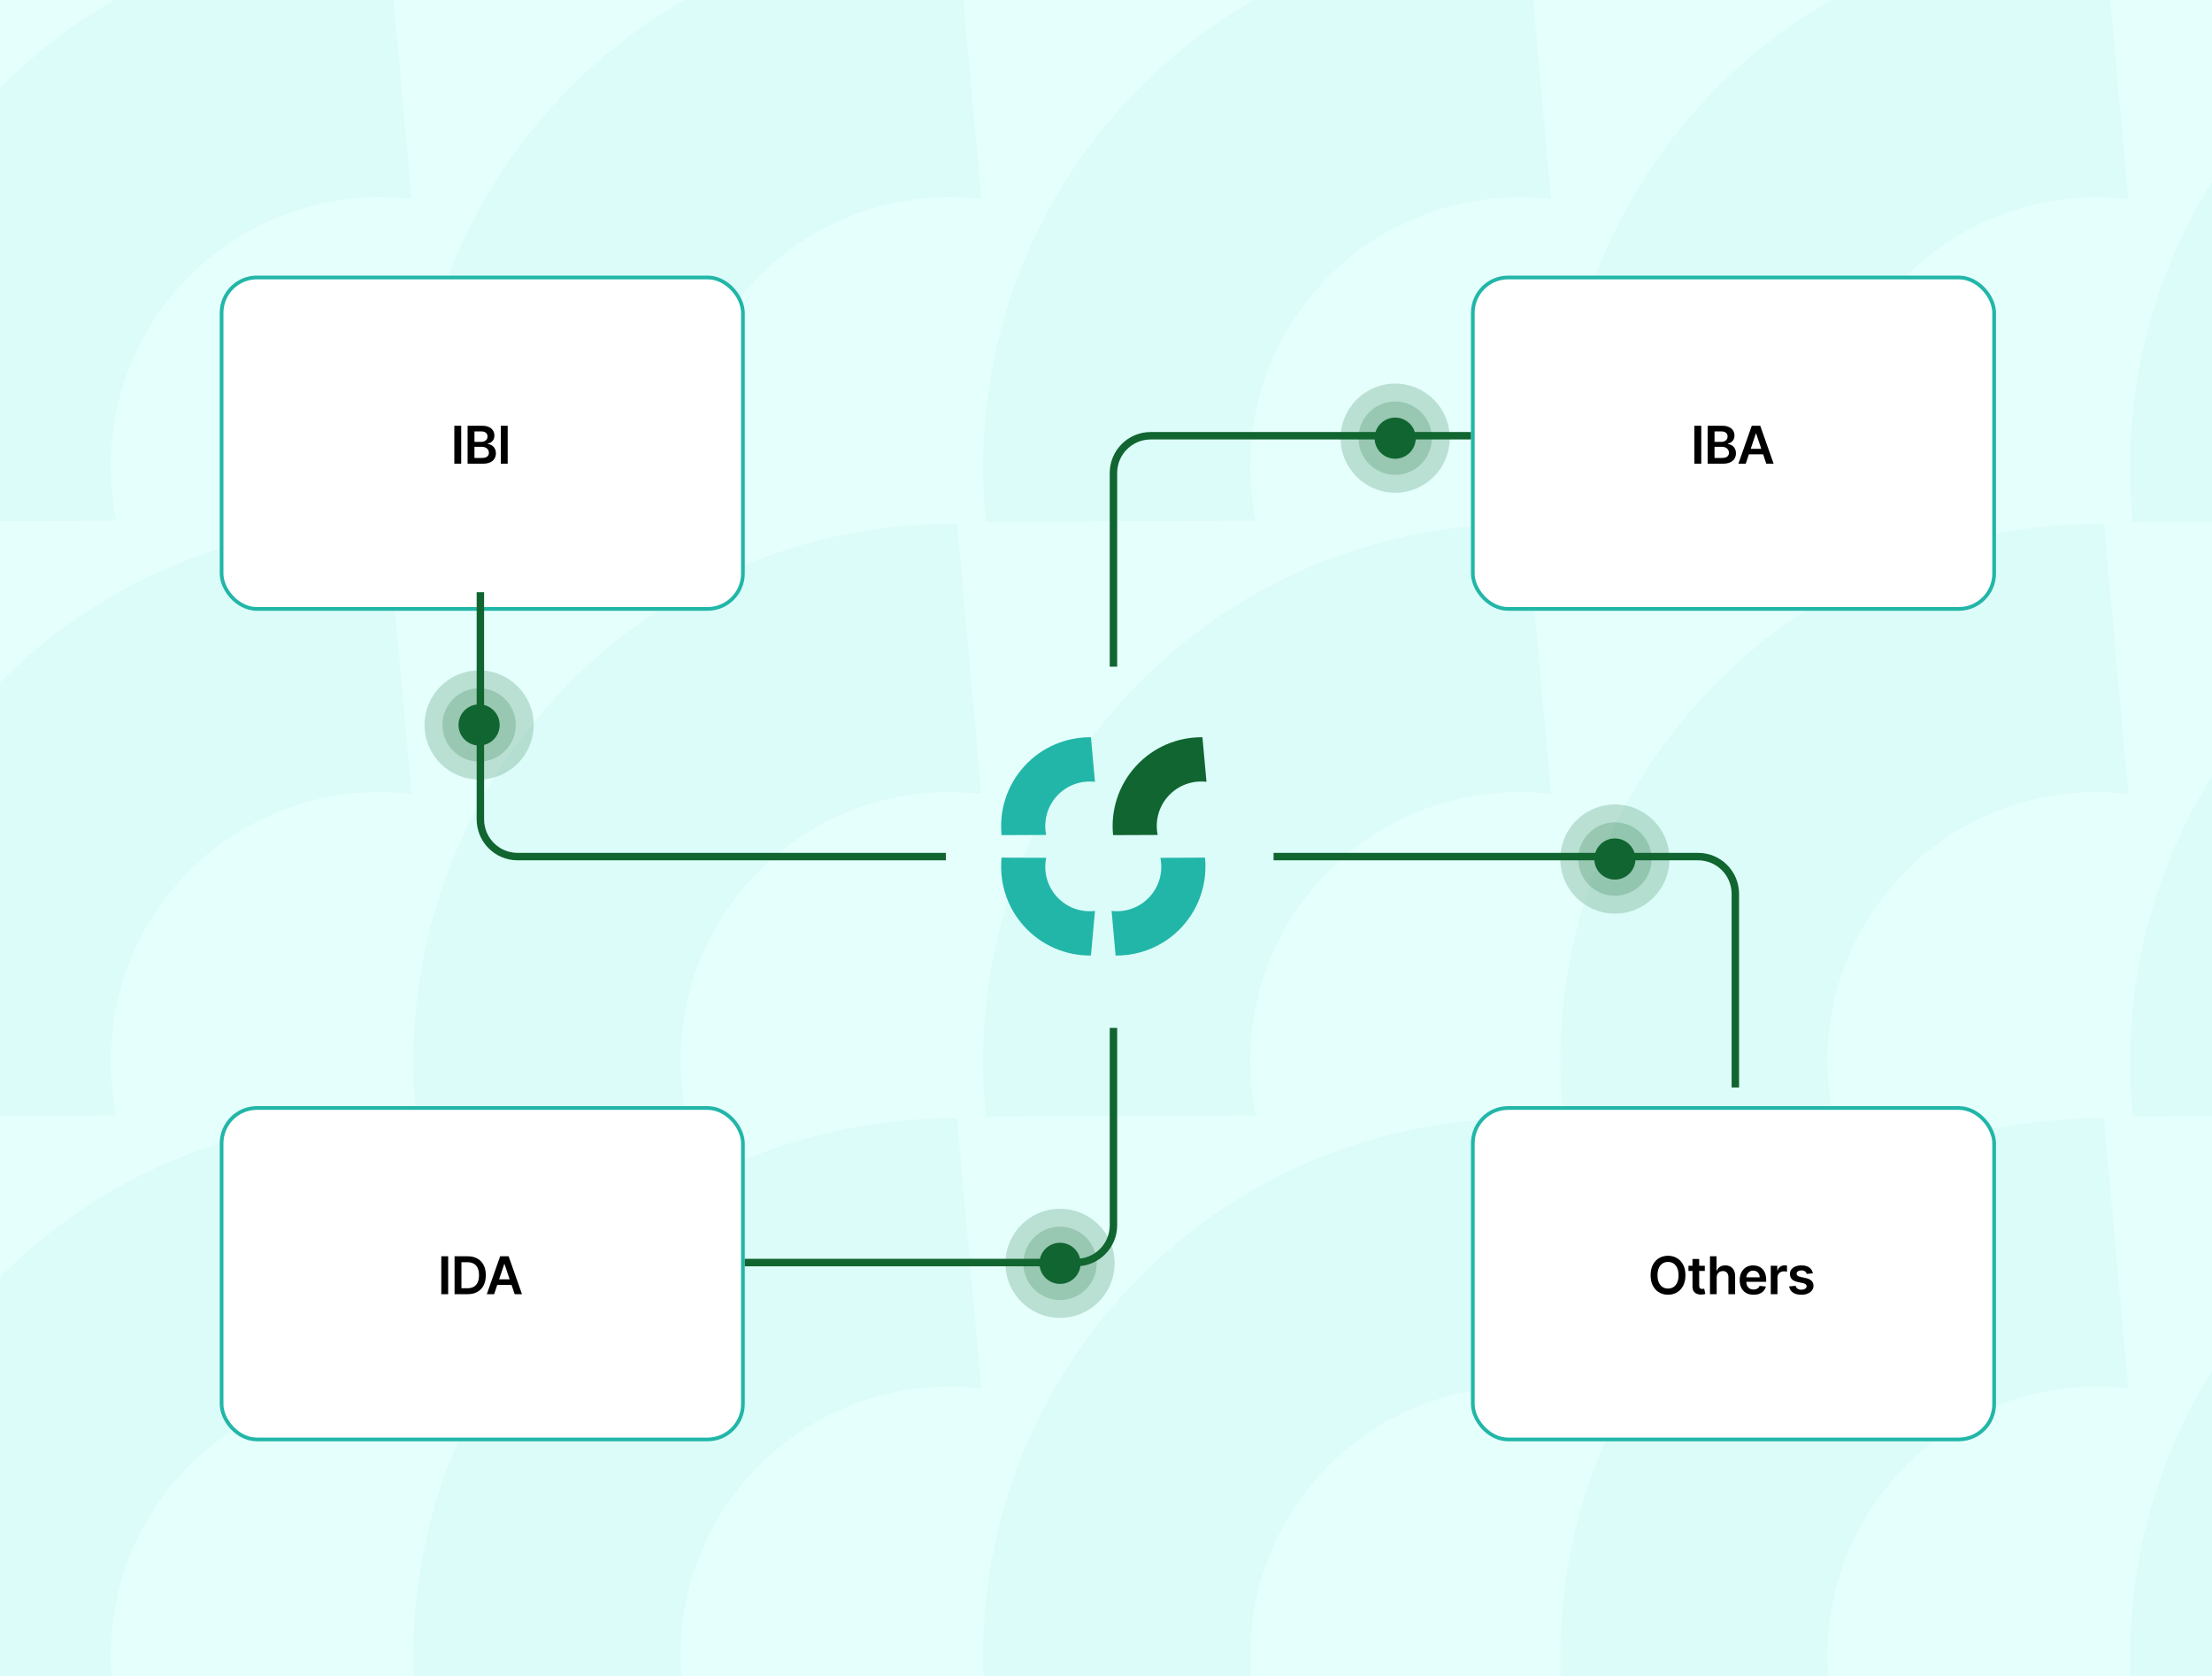 <svg width="594" height="450" viewBox="0 0 594 450" fill="none" xmlns="http://www.w3.org/2000/svg">
<g clip-path="url(#clip0_545_489)">
<rect width="594" height="450" fill="#E5FFFD"/>
<g opacity="0.05" clip-path="url(#clip1_545_489)">
<path d="M103.971 -18.992L110.523 53.482C88.145 50.825 64.858 58.653 48.536 76.594C32.379 94.353 26.729 117.974 31.226 139.819L-41.253 140.119C-45.264 100.716 -33.148 59.836 -4.397 28.234C24.465 -3.49 64.215 -19.403 103.971 -18.992Z" fill="#21B6A8"/>
<path d="M103.971 140.674L110.523 213.149C88.145 210.492 64.858 218.32 48.536 236.26C32.379 254.02 26.729 277.64 31.226 299.486L-41.253 299.786C-45.264 260.382 -33.148 219.502 -4.397 187.901C24.465 156.177 64.215 140.264 103.971 140.674Z" fill="#21B6A8"/>
<path d="M103.971 300.341L110.523 372.816C88.145 370.159 64.858 377.987 48.536 395.927C32.379 413.687 26.729 437.307 31.226 459.153L-41.253 459.453C-45.264 420.049 -33.148 379.169 -4.397 347.568C24.465 315.844 64.215 299.931 103.971 300.341Z" fill="#21B6A8"/>
<path d="M256.971 -18.992L263.523 53.482C241.145 50.825 217.858 58.653 201.536 76.594C185.379 94.353 179.728 117.974 184.225 139.819L111.747 140.119C107.736 100.716 119.852 59.836 148.603 28.234C177.465 -3.49 217.215 -19.403 256.971 -18.992Z" fill="#21B6A8"/>
<path d="M256.971 140.674L263.523 213.149C241.145 210.492 217.858 218.32 201.536 236.26C185.379 254.02 179.728 277.64 184.225 299.486L111.747 299.786C107.736 260.382 119.852 219.502 148.603 187.901C177.465 156.177 217.215 140.264 256.971 140.674Z" fill="#21B6A8"/>
<path d="M256.971 300.341L263.523 372.816C241.145 370.159 217.858 377.987 201.536 395.927C185.379 413.687 179.728 437.307 184.225 459.153L111.747 459.453C107.736 420.049 119.852 379.169 148.603 347.568C177.465 315.844 217.215 299.931 256.971 300.341Z" fill="#21B6A8"/>
<path d="M409.971 -18.992L416.523 53.482C394.145 50.825 370.858 58.653 354.536 76.594C338.379 94.353 332.728 117.974 337.225 139.819L264.747 140.119C260.736 100.716 272.852 59.836 301.603 28.234C330.465 -3.49 370.215 -19.403 409.971 -18.992Z" fill="#21B6A8"/>
<path d="M409.971 140.674L416.523 213.149C394.145 210.492 370.858 218.32 354.536 236.26C338.379 254.02 332.728 277.64 337.225 299.486L264.747 299.786C260.736 260.382 272.852 219.502 301.603 187.901C330.465 156.177 370.215 140.264 409.971 140.674Z" fill="#21B6A8"/>
<path d="M409.971 300.341L416.523 372.816C394.145 370.159 370.858 377.987 354.536 395.927C338.379 413.687 332.728 437.307 337.225 459.153L264.747 459.453C260.736 420.049 272.852 379.169 301.603 347.568C330.465 315.844 370.215 299.931 409.971 300.341Z" fill="#21B6A8"/>
</g>
<g opacity="0.05" clip-path="url(#clip2_545_489)">
<path d="M564.971 -18.992L571.523 53.482C549.145 50.825 525.858 58.653 509.536 76.594C493.379 94.353 487.728 117.974 492.225 139.819L419.747 140.119C415.736 100.716 427.852 59.836 456.603 28.234C485.465 -3.49 525.215 -19.403 564.971 -18.992Z" fill="#21B6A8"/>
<path d="M564.971 140.674L571.523 213.149C549.145 210.492 525.858 218.32 509.536 236.26C493.379 254.02 487.728 277.64 492.225 299.486L419.747 299.786C415.736 260.382 427.852 219.502 456.603 187.901C485.465 156.177 525.215 140.264 564.971 140.674Z" fill="#21B6A8"/>
<path d="M564.971 300.341L571.523 372.816C549.145 370.159 525.858 377.987 509.536 395.927C493.379 413.687 487.728 437.307 492.225 459.153L419.747 459.453C415.736 420.049 427.852 379.169 456.603 347.568C485.465 315.844 525.215 299.931 564.971 300.341Z" fill="#21B6A8"/>
<path d="M717.971 -18.992L724.523 53.482C702.145 50.825 678.858 58.653 662.536 76.594C646.379 94.353 640.728 117.974 645.225 139.819L572.747 140.119C568.736 100.716 580.852 59.836 609.603 28.234C638.465 -3.49 678.215 -19.403 717.971 -18.992Z" fill="#21B6A8"/>
<path d="M717.971 140.674L724.523 213.149C702.145 210.492 678.858 218.32 662.536 236.26C646.379 254.02 640.728 277.64 645.225 299.486L572.747 299.786C568.736 260.382 580.852 219.502 609.603 187.901C638.465 156.177 678.215 140.264 717.971 140.674Z" fill="#21B6A8"/>
<path d="M717.971 300.341L724.523 372.816C702.145 370.159 678.858 377.987 662.536 395.927C646.379 413.687 640.728 437.307 645.225 459.153L572.747 459.453C568.736 420.049 580.852 379.169 609.603 347.568C638.465 315.844 678.215 299.931 717.971 300.341Z" fill="#21B6A8"/>
</g>
<g filter="url(#filter0_d_545_489)">
<rect x="59" y="69" width="141" height="90" rx="10" fill="white"/>
<rect x="59.5" y="69.5" width="140" height="89" rx="9.5" stroke="#21B6A8"/>
<path d="M123.849 109.318V119.5H122.004V109.318H123.849ZM125.566 119.5V109.318H129.464C130.2 109.318 130.811 109.434 131.298 109.666C131.789 109.895 132.155 110.208 132.397 110.606C132.642 111.004 132.765 111.454 132.765 111.958C132.765 112.372 132.685 112.727 132.526 113.022C132.367 113.314 132.153 113.551 131.885 113.733C131.616 113.915 131.317 114.046 130.985 114.126V114.225C131.346 114.245 131.693 114.356 132.024 114.558C132.359 114.757 132.632 115.039 132.844 115.403C133.057 115.768 133.163 116.209 133.163 116.726C133.163 117.253 133.035 117.727 132.78 118.148C132.525 118.565 132.14 118.895 131.626 119.137C131.113 119.379 130.466 119.5 129.688 119.5H125.566ZM127.411 117.959H129.394C130.064 117.959 130.546 117.831 130.841 117.576C131.139 117.317 131.288 116.986 131.288 116.582C131.288 116.28 131.214 116.008 131.065 115.766C130.915 115.521 130.703 115.329 130.428 115.19C130.153 115.047 129.825 114.976 129.444 114.976H127.411V117.959ZM127.411 113.648H129.235C129.553 113.648 129.84 113.59 130.095 113.474C130.35 113.355 130.551 113.188 130.697 112.972C130.846 112.754 130.92 112.495 130.92 112.197C130.92 111.802 130.781 111.478 130.503 111.222C130.228 110.967 129.818 110.839 129.275 110.839H127.411V113.648ZM136.332 109.318V119.5H134.487V109.318H136.332Z" fill="black"/>
</g>
<g filter="url(#filter1_d_545_489)">
<rect x="395" y="69" width="141" height="90" rx="10" fill="white"/>
<rect x="395.5" y="69.5" width="140" height="89" rx="9.5" stroke="#21B6A8"/>
<path d="M456.849 109.318V119.5H455.004V109.318H456.849ZM458.566 119.5V109.318H462.464C463.2 109.318 463.811 109.434 464.298 109.666C464.789 109.895 465.155 110.208 465.397 110.606C465.642 111.004 465.765 111.454 465.765 111.958C465.765 112.372 465.685 112.727 465.526 113.022C465.367 113.314 465.153 113.551 464.885 113.733C464.616 113.915 464.317 114.046 463.985 114.126V114.225C464.346 114.245 464.693 114.356 465.024 114.558C465.359 114.757 465.632 115.039 465.844 115.403C466.057 115.768 466.163 116.209 466.163 116.726C466.163 117.253 466.035 117.727 465.78 118.148C465.525 118.565 465.14 118.895 464.626 119.137C464.113 119.379 463.466 119.5 462.688 119.5H458.566ZM460.411 117.959H462.394C463.064 117.959 463.546 117.831 463.841 117.576C464.139 117.317 464.288 116.986 464.288 116.582C464.288 116.28 464.214 116.008 464.065 115.766C463.915 115.521 463.703 115.329 463.428 115.19C463.153 115.047 462.825 114.976 462.444 114.976H460.411V117.959ZM460.411 113.648H462.235C462.553 113.648 462.84 113.59 463.095 113.474C463.35 113.355 463.551 113.188 463.697 112.972C463.846 112.754 463.92 112.495 463.92 112.197C463.92 111.802 463.781 111.478 463.503 111.222C463.228 110.967 462.818 110.839 462.275 110.839H460.411V113.648ZM468.795 119.5H466.826L470.411 109.318H472.688L476.277 119.5H474.308L471.589 111.406H471.509L468.795 119.5ZM468.859 115.508H474.229V116.989H468.859V115.508Z" fill="black"/>
</g>
<g filter="url(#filter2_d_545_489)">
<rect x="395" y="292" width="141" height="90" rx="10" fill="white"/>
<rect x="395.5" y="292.5" width="140" height="89" rx="9.5" stroke="#21B6A8"/>
<path d="M452.602 337.409C452.602 338.506 452.397 339.446 451.986 340.228C451.578 341.007 451.021 341.603 450.315 342.018C449.613 342.432 448.816 342.639 447.924 342.639C447.032 342.639 446.234 342.432 445.528 342.018C444.825 341.6 444.268 341.002 443.857 340.223C443.45 339.441 443.246 338.503 443.246 337.409C443.246 336.312 443.45 335.374 443.857 334.595C444.268 333.813 444.825 333.215 445.528 332.8C446.234 332.386 447.032 332.179 447.924 332.179C448.816 332.179 449.613 332.386 450.315 332.8C451.021 333.215 451.578 333.813 451.986 334.595C452.397 335.374 452.602 336.312 452.602 337.409ZM450.748 337.409C450.748 336.637 450.627 335.986 450.385 335.455C450.146 334.922 449.815 334.519 449.391 334.247C448.966 333.972 448.478 333.835 447.924 333.835C447.371 333.835 446.882 333.972 446.457 334.247C446.033 334.519 445.7 334.922 445.458 335.455C445.219 335.986 445.1 336.637 445.1 337.409C445.1 338.181 445.219 338.834 445.458 339.368C445.7 339.898 446.033 340.301 446.457 340.576C446.882 340.848 447.371 340.984 447.924 340.984C448.478 340.984 448.966 340.848 449.391 340.576C449.815 340.301 450.146 339.898 450.385 339.368C450.627 338.834 450.748 338.181 450.748 337.409ZM457.8 334.864V336.256H453.41V334.864H457.8ZM454.494 333.034H456.293V340.203C456.293 340.445 456.33 340.631 456.403 340.76C456.479 340.886 456.578 340.972 456.701 341.018C456.824 341.065 456.96 341.088 457.109 341.088C457.221 341.088 457.324 341.08 457.417 341.063C457.513 341.047 457.586 341.032 457.636 341.018L457.939 342.425C457.843 342.459 457.705 342.495 457.526 342.535C457.351 342.575 457.135 342.598 456.88 342.604C456.429 342.618 456.023 342.55 455.662 342.401C455.301 342.248 455.014 342.013 454.802 341.695C454.593 341.376 454.49 340.979 454.494 340.501V333.034ZM460.989 338.026V342.5H459.189V332.318H460.949V336.161H461.038C461.217 335.73 461.494 335.391 461.869 335.142C462.246 334.89 462.727 334.764 463.31 334.764C463.841 334.764 464.303 334.875 464.697 335.097C465.092 335.319 465.397 335.644 465.612 336.072C465.831 336.499 465.94 337.021 465.94 337.638V342.5H464.141V337.916C464.141 337.402 464.008 337.003 463.743 336.718C463.481 336.43 463.113 336.286 462.639 336.286C462.321 336.286 462.036 336.355 461.784 336.494C461.536 336.63 461.34 336.827 461.197 337.086C461.058 337.344 460.989 337.658 460.989 338.026ZM470.876 342.649C470.11 342.649 469.449 342.49 468.892 342.172C468.338 341.85 467.912 341.396 467.614 340.81C467.316 340.22 467.167 339.525 467.167 338.727C467.167 337.941 467.316 337.252 467.614 336.658C467.916 336.062 468.337 335.598 468.877 335.266C469.417 334.932 470.052 334.764 470.781 334.764C471.252 334.764 471.696 334.84 472.113 334.993C472.534 335.142 472.906 335.374 473.227 335.689C473.552 336.004 473.807 336.405 473.993 336.892C474.178 337.376 474.271 337.953 474.271 338.622V339.174H468.012V337.961H472.546C472.543 337.616 472.468 337.31 472.322 337.041C472.176 336.769 471.973 336.556 471.711 336.4C471.452 336.244 471.151 336.166 470.806 336.166C470.438 336.166 470.115 336.256 469.836 336.435C469.558 336.61 469.341 336.842 469.185 337.131C469.033 337.416 468.955 337.729 468.952 338.07V339.129C468.952 339.573 469.033 339.955 469.195 340.273C469.358 340.588 469.585 340.83 469.876 340.999C470.168 341.164 470.509 341.247 470.9 341.247C471.162 341.247 471.399 341.211 471.611 341.138C471.823 341.062 472.007 340.951 472.163 340.805C472.319 340.659 472.437 340.478 472.516 340.263L474.197 340.452C474.091 340.896 473.888 341.284 473.59 341.615C473.295 341.943 472.917 342.198 472.457 342.381C471.996 342.56 471.469 342.649 470.876 342.649ZM475.514 342.5V334.864H477.259V336.136H477.338C477.477 335.696 477.716 335.356 478.054 335.117C478.396 334.875 478.785 334.754 479.223 334.754C479.322 334.754 479.433 334.759 479.556 334.769C479.682 334.776 479.786 334.787 479.869 334.804V336.46C479.793 336.433 479.672 336.41 479.506 336.39C479.343 336.367 479.186 336.355 479.034 336.355C478.705 336.355 478.41 336.426 478.149 336.569C477.89 336.708 477.686 336.902 477.537 337.151C477.388 337.399 477.313 337.686 477.313 338.011V342.5H475.514ZM486.82 336.882L485.179 337.061C485.133 336.895 485.052 336.74 484.936 336.594C484.823 336.448 484.671 336.33 484.478 336.241C484.286 336.151 484.051 336.107 483.772 336.107C483.398 336.107 483.083 336.188 482.828 336.35C482.576 336.513 482.452 336.723 482.455 336.982C482.452 337.204 482.533 337.384 482.699 337.523C482.868 337.663 483.146 337.777 483.534 337.866L484.836 338.145C485.559 338.301 486.096 338.548 486.447 338.886C486.802 339.224 486.981 339.666 486.984 340.213C486.981 340.694 486.84 341.118 486.561 341.486C486.286 341.85 485.904 342.135 485.413 342.341C484.923 342.546 484.359 342.649 483.723 342.649C482.788 342.649 482.036 342.454 481.466 342.062C480.896 341.668 480.556 341.12 480.446 340.417L482.201 340.248C482.281 340.593 482.45 340.853 482.708 341.028C482.967 341.204 483.303 341.292 483.718 341.292C484.145 341.292 484.488 341.204 484.747 341.028C485.009 340.853 485.14 340.636 485.14 340.377C485.14 340.158 485.055 339.978 484.886 339.835C484.72 339.693 484.462 339.583 484.11 339.507L482.808 339.234C482.075 339.081 481.534 338.824 481.182 338.463C480.831 338.098 480.657 337.638 480.66 337.081C480.657 336.61 480.784 336.203 481.043 335.858C481.305 335.51 481.668 335.241 482.132 335.053C482.599 334.86 483.138 334.764 483.748 334.764C484.642 334.764 485.347 334.955 485.86 335.336C486.378 335.717 486.697 336.232 486.82 336.882Z" fill="black"/>
</g>
<g filter="url(#filter3_d_545_489)">
<rect x="59" y="292" width="141" height="90" rx="10" fill="white"/>
<rect x="59.5" y="292.5" width="140" height="89" rx="9.5" stroke="#21B6A8"/>
<path d="M120.349 332.318V342.5H118.504V332.318H120.349ZM125.516 342.5H122.066V332.318H125.586C126.597 332.318 127.465 332.522 128.191 332.93C128.92 333.334 129.48 333.916 129.871 334.675C130.263 335.434 130.458 336.342 130.458 337.399C130.458 338.46 130.261 339.371 129.866 340.134C129.475 340.896 128.91 341.481 128.171 341.888C127.435 342.296 126.55 342.5 125.516 342.5ZM123.911 340.904H125.427C126.136 340.904 126.728 340.775 127.202 340.516C127.676 340.254 128.032 339.865 128.271 339.348C128.509 338.828 128.629 338.178 128.629 337.399C128.629 336.62 128.509 335.974 128.271 335.46C128.032 334.943 127.679 334.557 127.212 334.302C126.748 334.043 126.171 333.914 125.482 333.914H123.911V340.904ZM132.691 342.5H130.722L134.307 332.318H136.584L140.173 342.5H138.205L135.485 334.406H135.406L132.691 342.5ZM132.756 338.508H138.125V339.989H132.756V338.508Z" fill="black"/>
</g>
<path d="M322.896 197.952L323.978 209.925C320.281 209.486 316.434 210.779 313.737 213.743C311.068 216.677 310.134 220.579 310.877 224.188L298.903 224.237C298.24 217.728 300.242 210.975 304.992 205.754C309.76 200.513 316.327 197.885 322.896 197.952Z" fill="#116530"/>
<path d="M292.956 197.953L294.038 209.925C290.341 209.486 286.494 210.78 283.797 213.743C281.128 216.677 280.194 220.579 280.937 224.188L268.963 224.237C268.301 217.728 270.302 210.975 275.052 205.755C279.821 200.514 286.388 197.885 292.956 197.953Z" fill="#21B6A8"/>
<path d="M292.956 256.564L294.038 244.592C290.341 245.031 286.494 243.737 283.797 240.774C281.128 237.84 280.194 233.938 280.937 230.329L268.963 230.279C268.301 236.789 270.302 243.542 275.052 248.762C279.821 254.003 286.388 256.632 292.956 256.564Z" fill="#21B6A8"/>
<path d="M299.584 256.564L298.502 244.591C302.199 245.03 306.046 243.737 308.743 240.773C311.412 237.84 312.345 233.938 311.602 230.329L323.577 230.279C324.239 236.788 322.237 243.542 317.488 248.762C312.719 254.003 306.152 256.631 299.584 256.564Z" fill="#21B6A8"/>
<path d="M254 230L228.287 230L139 230C133.477 230 129 225.523 129 220L129 194.382L129 159" stroke="#116530" stroke-width="2"/>
<path d="M342 230L367.507 230L456 230C461.523 230 466 234.477 466 240L466 261.103L466 292" stroke="#116530" stroke-width="2"/>
<path d="M200 339L220.364 339L289 339C294.523 339 299 334.523 299 329L299 307.395L299 276" stroke="#116530" stroke-width="2"/>
<path d="M395 117L375.253 117L309 117C303.477 117 299 121.477 299 127L299 148.103L299 179" stroke="#116530" stroke-width="2"/>
<circle cx="374.656" cy="117.65" r="9.849" fill="#116530" fill-opacity="0.2"/>
<circle cx="374.654" cy="117.65" r="14.654" fill="#116530" fill-opacity="0.2"/>
<circle cx="374.654" cy="117.649" r="5.525" fill="#116530"/>
<circle cx="128.656" cy="194.654" r="9.849" fill="#116530" fill-opacity="0.2"/>
<circle cx="128.654" cy="194.654" r="14.654" fill="#116530" fill-opacity="0.2"/>
<circle cx="128.654" cy="194.653" r="5.525" fill="#116530"/>
<circle cx="284.656" cy="339.212" r="9.849" fill="#116530" fill-opacity="0.2"/>
<circle cx="284.654" cy="339.212" r="14.654" fill="#116530" fill-opacity="0.2"/>
<circle cx="284.654" cy="339.211" r="5.525" fill="#116530"/>
<circle cx="433.656" cy="230.654" r="9.849" fill="#116530" fill-opacity="0.2"/>
<circle cx="433.654" cy="230.654" r="14.654" fill="#116530" fill-opacity="0.2"/>
<circle cx="433.654" cy="230.653" r="5.525" fill="#116530"/>
</g>
<defs>
<filter id="filter0_d_545_489" x="36" y="51" width="187" height="136" filterUnits="userSpaceOnUse" color-interpolation-filters="sRGB">
<feFlood flood-opacity="0" result="BackgroundImageFix"/>
<feColorMatrix in="SourceAlpha" type="matrix" values="0 0 0 0 0 0 0 0 0 0 0 0 0 0 0 0 0 0 127 0" result="hardAlpha"/>
<feMorphology radius="3" operator="dilate" in="SourceAlpha" result="effect1_dropShadow_545_489"/>
<feOffset dy="5"/>
<feGaussianBlur stdDeviation="10"/>
<feComposite in2="hardAlpha" operator="out"/>
<feColorMatrix type="matrix" values="0 0 0 0 0.102 0 0 0 0 0.298 0 0 0 0 0.365 0 0 0 0.15 0"/>
<feBlend mode="normal" in2="BackgroundImageFix" result="effect1_dropShadow_545_489"/>
<feBlend mode="normal" in="SourceGraphic" in2="effect1_dropShadow_545_489" result="shape"/>
</filter>
<filter id="filter1_d_545_489" x="372" y="51" width="187" height="136" filterUnits="userSpaceOnUse" color-interpolation-filters="sRGB">
<feFlood flood-opacity="0" result="BackgroundImageFix"/>
<feColorMatrix in="SourceAlpha" type="matrix" values="0 0 0 0 0 0 0 0 0 0 0 0 0 0 0 0 0 0 127 0" result="hardAlpha"/>
<feMorphology radius="3" operator="dilate" in="SourceAlpha" result="effect1_dropShadow_545_489"/>
<feOffset dy="5"/>
<feGaussianBlur stdDeviation="10"/>
<feComposite in2="hardAlpha" operator="out"/>
<feColorMatrix type="matrix" values="0 0 0 0 0.102 0 0 0 0 0.298 0 0 0 0 0.365 0 0 0 0.15 0"/>
<feBlend mode="normal" in2="BackgroundImageFix" result="effect1_dropShadow_545_489"/>
<feBlend mode="normal" in="SourceGraphic" in2="effect1_dropShadow_545_489" result="shape"/>
</filter>
<filter id="filter2_d_545_489" x="372" y="274" width="187" height="136" filterUnits="userSpaceOnUse" color-interpolation-filters="sRGB">
<feFlood flood-opacity="0" result="BackgroundImageFix"/>
<feColorMatrix in="SourceAlpha" type="matrix" values="0 0 0 0 0 0 0 0 0 0 0 0 0 0 0 0 0 0 127 0" result="hardAlpha"/>
<feMorphology radius="3" operator="dilate" in="SourceAlpha" result="effect1_dropShadow_545_489"/>
<feOffset dy="5"/>
<feGaussianBlur stdDeviation="10"/>
<feComposite in2="hardAlpha" operator="out"/>
<feColorMatrix type="matrix" values="0 0 0 0 0.102 0 0 0 0 0.298 0 0 0 0 0.365 0 0 0 0.15 0"/>
<feBlend mode="normal" in2="BackgroundImageFix" result="effect1_dropShadow_545_489"/>
<feBlend mode="normal" in="SourceGraphic" in2="effect1_dropShadow_545_489" result="shape"/>
</filter>
<filter id="filter3_d_545_489" x="36" y="274" width="187" height="136" filterUnits="userSpaceOnUse" color-interpolation-filters="sRGB">
<feFlood flood-opacity="0" result="BackgroundImageFix"/>
<feColorMatrix in="SourceAlpha" type="matrix" values="0 0 0 0 0 0 0 0 0 0 0 0 0 0 0 0 0 0 127 0" result="hardAlpha"/>
<feMorphology radius="3" operator="dilate" in="SourceAlpha" result="effect1_dropShadow_545_489"/>
<feOffset dy="5"/>
<feGaussianBlur stdDeviation="10"/>
<feComposite in2="hardAlpha" operator="out"/>
<feColorMatrix type="matrix" values="0 0 0 0 0.102 0 0 0 0 0.298 0 0 0 0 0.365 0 0 0 0.15 0"/>
<feBlend mode="normal" in2="BackgroundImageFix" result="effect1_dropShadow_545_489"/>
<feBlend mode="normal" in="SourceGraphic" in2="effect1_dropShadow_545_489" result="shape"/>
</filter>
<clipPath id="clip0_545_489">
<rect width="594" height="450" fill="white"/>
</clipPath>
<clipPath id="clip1_545_489">
<rect width="459" height="479" fill="white" transform="translate(-42 -19)"/>
</clipPath>
<clipPath id="clip2_545_489">
<rect width="459" height="479" fill="white" transform="translate(419 -19)"/>
</clipPath>
</defs>
</svg>
